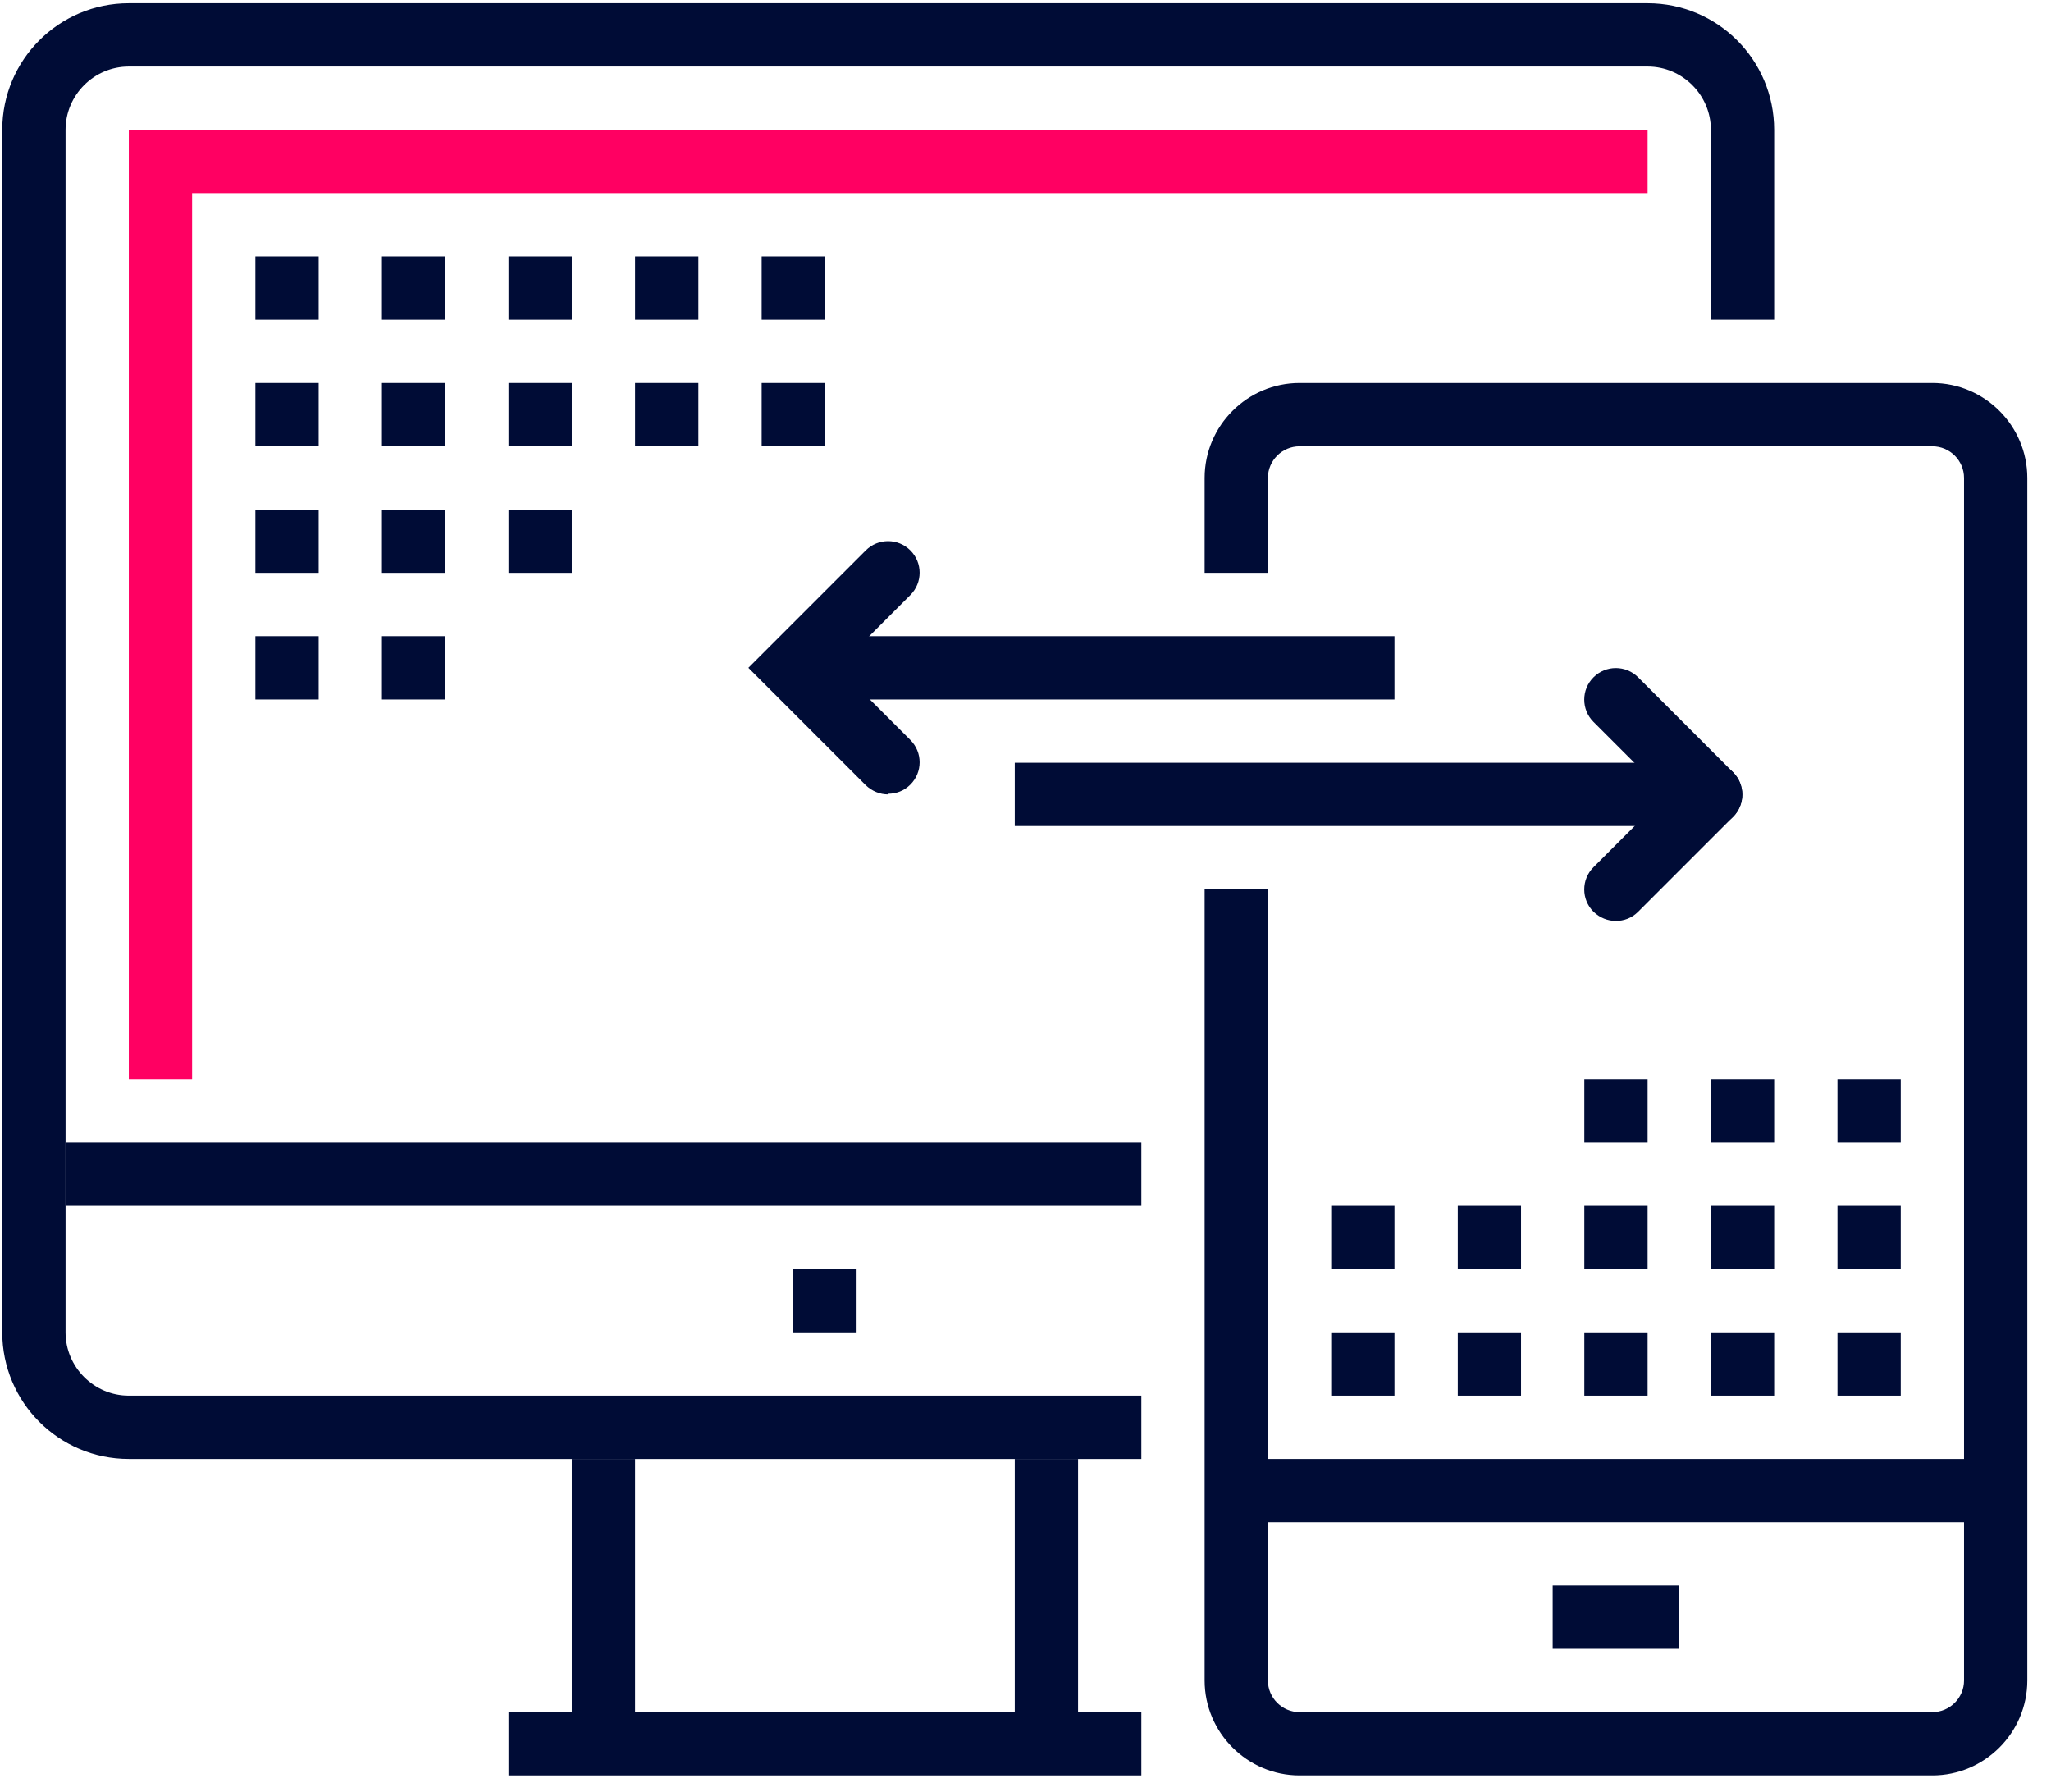 <svg width="79" height="69" viewBox="0 0 79 69" fill="none" xmlns="http://www.w3.org/2000/svg">
<path d="M43.962 56.188H4.962C2.269 56.188 0.087 54.006 0.087 51.312V5C0.087 2.307 2.269 0.125 4.962 0.125H63.462C66.156 0.125 68.337 2.307 68.337 5V12.312H65.9V5C65.9 3.659 64.803 2.562 63.462 2.562H4.962C3.622 2.562 2.525 3.659 2.525 5V51.312C2.525 52.653 3.622 53.75 4.962 53.75H43.962V56.188Z" fill="#000C36"/>
<path d="M41.525 56.188H39.087V65.938H41.525V56.188Z" fill="#000C36"/>
<path d="M24.462 56.188H22.025V65.938H24.462V56.188Z" fill="#000C36"/>
<path d="M43.962 65.938H19.587V68.375H43.962V65.938Z" fill="#000C36"/>
<path d="M43.962 44H2.525V46.438H43.962V44Z" fill="#000C36"/>
<path d="M32.994 48.875H30.556V51.312H32.994V48.875Z" fill="#000C36"/>
<path d="M74.431 68.375H50.056C48.045 68.375 46.4 66.73 46.4 64.719V34.25H48.837V64.719C48.837 65.389 49.386 65.938 50.056 65.938H74.431C75.102 65.938 75.65 65.389 75.65 64.719V18.406C75.65 17.736 75.102 17.188 74.431 17.188H50.056C49.386 17.188 48.837 17.736 48.837 18.406V22.062H46.4V18.406C46.4 16.395 48.045 14.75 50.056 14.75H74.431C76.442 14.75 78.087 16.395 78.087 18.406V64.719C78.087 66.73 76.442 68.375 74.431 68.375Z" fill="#000C36"/>
<path d="M64.681 61.062H59.806V63.5H64.681V61.062Z" fill="#000C36"/>
<path d="M65.9 29.375H39.087V31.812H65.9V29.375Z" fill="#000C36"/>
<path d="M53.712 24.5H30.556V26.938H53.712V24.5Z" fill="#000C36"/>
<path d="M34.212 30.594C33.895 30.594 33.591 30.472 33.347 30.24L28.825 25.719L33.347 21.197C33.822 20.722 34.59 20.722 35.065 21.197C35.541 21.673 35.541 22.44 35.065 22.916L32.275 25.707L35.065 28.498C35.541 28.973 35.541 29.741 35.065 30.216C34.822 30.46 34.517 30.569 34.2 30.569L34.212 30.594Z" fill="#000C36"/>
<path d="M65.9 31.813C65.583 31.813 65.278 31.691 65.035 31.459L61.379 27.803C60.903 27.328 60.903 26.56 61.379 26.084C61.854 25.609 62.622 25.609 63.097 26.084L66.753 29.741C67.228 30.216 67.228 30.984 66.753 31.459C66.509 31.703 66.205 31.813 65.888 31.813H65.9Z" fill="#000C36"/>
<path d="M62.244 35.469C61.927 35.469 61.622 35.347 61.379 35.115C60.903 34.64 60.903 33.872 61.379 33.397L65.035 29.741C65.51 29.265 66.278 29.265 66.753 29.741C67.228 30.216 67.228 30.984 66.753 31.459L63.097 35.115C62.853 35.359 62.548 35.469 62.232 35.469H62.244Z" fill="#000C36"/>
<path d="M76.869 56.188H47.619V58.625H76.869V56.188Z" fill="#000C36"/>
<path d="M7.4 41.562H4.962V5H63.462V7.438H7.4V41.562Z" fill="#FF0062"/>
<path d="M12.275 14.75H9.837V17.188H12.275V14.75Z" fill="#000C36"/>
<path d="M17.15 14.75H14.712V17.188H17.15V14.75Z" fill="#000C36"/>
<path d="M22.025 14.75H19.587V17.188H22.025V14.75Z" fill="#000C36"/>
<path d="M12.275 19.625H9.837V22.062H12.275V19.625Z" fill="#000C36"/>
<path d="M17.15 19.625H14.712V22.062H17.15V19.625Z" fill="#000C36"/>
<path d="M22.025 19.625H19.587V22.062H22.025V19.625Z" fill="#000C36"/>
<path d="M12.275 24.5H9.837V26.938H12.275V24.5Z" fill="#000C36"/>
<path d="M17.15 24.5H14.712V26.938H17.15V24.5Z" fill="#000C36"/>
<path d="M26.9 14.75H24.462V17.188H26.9V14.75Z" fill="#000C36"/>
<path d="M12.275 9.875H9.837V12.312H12.275V9.875Z" fill="#000C36"/>
<path d="M17.15 9.875H14.712V12.312H17.15V9.875Z" fill="#000C36"/>
<path d="M22.025 9.875H19.587V12.312H22.025V9.875Z" fill="#000C36"/>
<path d="M26.9 9.875H24.462V12.312H26.9V9.875Z" fill="#000C36"/>
<path d="M31.775 14.75H29.337V17.188H31.775V14.75Z" fill="#000C36"/>
<path d="M31.775 9.875H29.337V12.312H31.775V9.875Z" fill="#000C36"/>
<path d="M68.337 46.438H65.9V48.875H68.337V46.438Z" fill="#000C36"/>
<path d="M73.212 46.438H70.775V48.875H73.212V46.438Z" fill="#000C36"/>
<path d="M68.337 41.562H65.9V44H68.337V41.562Z" fill="#000C36"/>
<path d="M73.212 41.562H70.775V44H73.212V41.562Z" fill="#000C36"/>
<path d="M63.462 41.562H61.025V44H63.462V41.562Z" fill="#000C36"/>
<path d="M53.712 46.438H51.275V48.875H53.712V46.438Z" fill="#000C36"/>
<path d="M58.587 46.438H56.15V48.875H58.587V46.438Z" fill="#000C36"/>
<path d="M63.462 46.438H61.025V48.875H63.462V46.438Z" fill="#000C36"/>
<path d="M68.337 51.312H65.9V53.75H68.337V51.312Z" fill="#000C36"/>
<path d="M73.212 51.312H70.775V53.75H73.212V51.312Z" fill="#000C36"/>
<path d="M53.712 51.312H51.275V53.75H53.712V51.312Z" fill="#000C36"/>
<path d="M58.587 51.312H56.15V53.75H58.587V51.312Z" fill="#000C36"/>
<path d="M63.462 51.312H61.025V53.75H63.462V51.312Z" fill="#000C36"/>
</svg>
